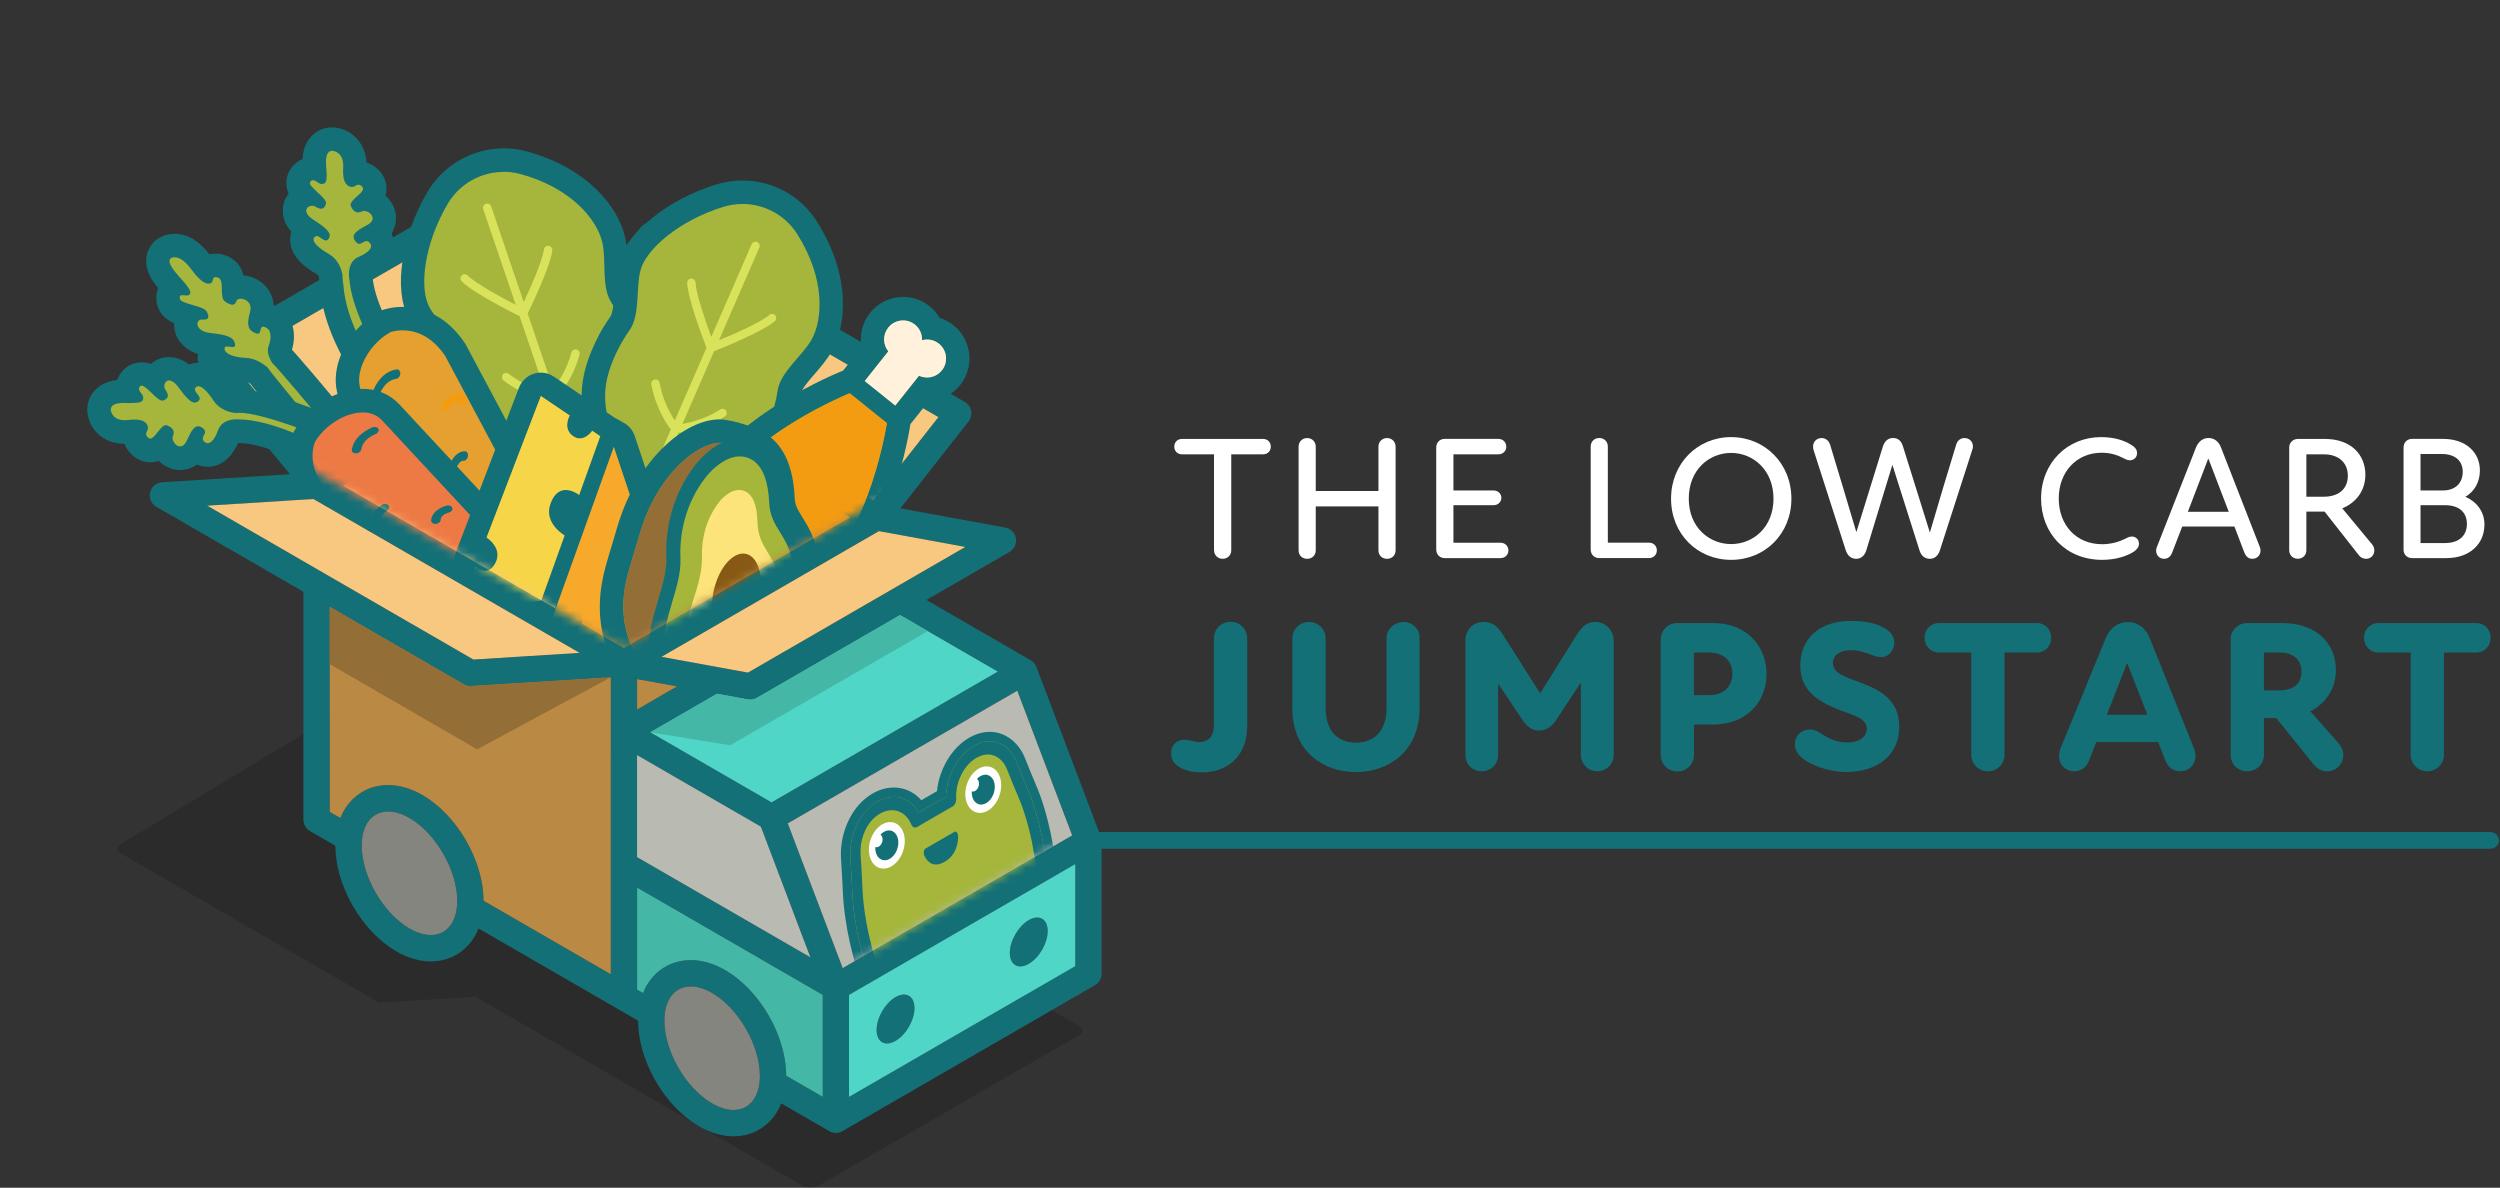 <svg width="301" height="143" viewBox="0 0 301 143" fill="none" xmlns="http://www.w3.org/2000/svg">
<rect x="0" y="0" width="301" height="143" fill="#333333" stroke="none"/>
<g opacity="0.16">
<path d="M52.529 78.709L14.534 101.631C14.021 101.941 14.021 102.439 14.546 102.744L45.651 120.723L57.24 120L96.639 142.776C97.159 143.075 98.005 143.075 98.53 142.776L129.94 124.621C130.459 124.321 130.459 123.83 129.94 123.531L52.523 78.72L52.529 78.709Z" fill="black"/>
</g>
<path d="M105.543 124.005C105.543 122.548 106.564 120.78 107.822 120.057C109.081 119.328 110.102 119.921 110.102 121.373C110.102 122.825 109.081 124.598 107.822 125.321C106.564 126.05 105.543 125.457 105.543 124.005ZM123.863 116.046C125.121 115.317 126.143 113.549 126.143 112.098C126.143 110.646 125.121 110.053 123.863 110.782C122.605 111.51 121.584 113.278 121.584 114.73C121.584 116.182 122.605 116.775 123.863 116.046ZM132.631 101.286V117.238C132.631 117.803 132.326 118.328 131.841 118.611L101.43 136.189C101.187 136.33 100.911 136.404 100.64 136.404C100.369 136.404 100.093 136.33 99.85 136.189L94.061 132.845C93.813 133.467 93.486 134.037 93.085 134.54C91.917 136.003 90.224 136.811 88.312 136.811C86.946 136.811 85.553 136.404 84.159 135.602C82.15 134.438 80.294 132.501 78.934 130.145C77.575 127.79 76.824 125.208 76.824 122.887L74.33 121.446L57.618 111.787C57.37 112.414 57.043 112.979 56.642 113.482C55.474 114.945 53.781 115.752 51.869 115.752C50.503 115.752 49.11 115.346 47.716 114.544C45.707 113.38 43.851 111.442 42.491 109.087C41.132 106.731 40.381 104.15 40.381 101.828L37.323 100.06C36.832 99.778 36.533 99.253 36.533 98.688V71.252L18.822 61.017C18.219 60.667 17.914 59.961 18.072 59.283C18.23 58.605 18.817 58.108 19.516 58.063L34.914 57.097L24.16 44.105C23.861 43.743 23.737 43.275 23.821 42.811C23.906 42.354 24.182 41.953 24.589 41.721L55 24.142C55.666 23.758 56.518 23.911 57.009 24.504L68.496 38.383L77.118 27.402C77.603 26.78 78.472 26.617 79.154 27.006L116.162 48.398C116.556 48.629 116.839 49.019 116.923 49.471C117.008 49.923 116.895 50.386 116.613 50.748L108.403 61.209L121.036 63.519C121.691 63.638 122.199 64.152 122.311 64.807C122.424 65.462 122.12 66.118 121.544 66.451L111.535 72.235L124.1 79.499C124.422 79.686 124.659 79.974 124.788 80.307L132.535 100.738C132.603 100.913 132.637 101.105 132.637 101.303L132.631 101.286ZM108.364 74.054L91.127 84.018C90.885 84.159 90.614 84.233 90.337 84.233C90.241 84.233 90.145 84.227 90.055 84.21L86.326 83.527L78.291 88.17L92.893 96.609L120.139 80.861L108.37 74.054H108.364ZM91.607 99.524L76.7 90.91V103.201L97.576 115.267L91.607 99.524ZM81.513 82.64L76.7 81.759V85.419L81.513 82.64ZM105.819 63.949L79.645 79.081L90.049 80.985L116.224 65.852L105.819 63.949ZM70.894 40.439L105.131 60.232L112.985 50.222L78.748 30.429L70.894 40.439ZM38.48 56.436L66.11 40.467L55.418 27.554L27.788 43.523L38.48 56.436ZM41.29 58.481L66.905 73.286V43.659L41.29 58.481ZM56.997 79.409L69.788 78.607L37.735 60.079L24.944 60.881L56.997 79.409ZM55.051 108.466C55.051 104.794 52.478 100.326 49.301 98.49C48.376 97.954 47.507 97.705 46.734 97.705C44.85 97.705 43.552 99.213 43.552 101.817C43.552 105.489 46.125 109.957 49.301 111.793C50.227 112.324 51.096 112.578 51.869 112.578C53.753 112.578 55.051 111.07 55.051 108.466ZM73.54 81.55L56.715 82.6C56.681 82.6 56.648 82.6 56.619 82.6C56.343 82.6 56.066 82.527 55.83 82.386L39.699 73.06V97.75L40.979 98.49C41.227 97.863 41.555 97.298 41.955 96.796C43.123 95.332 44.816 94.525 46.729 94.525C48.094 94.525 49.488 94.931 50.881 95.734C52.89 96.897 54.746 98.835 56.106 101.19C57.466 103.546 58.216 106.127 58.216 108.449L73.54 117.306V81.533V81.55ZM75.12 78.036L102.366 62.288L70.07 43.625V75.122L75.12 78.042V78.036ZM91.488 129.529C91.488 125.858 88.915 121.39 85.739 119.554C84.814 119.017 83.945 118.769 83.172 118.769C81.287 118.769 79.989 120.277 79.989 122.881C79.989 126.553 82.562 131.021 85.744 132.857C86.67 133.388 87.539 133.642 88.312 133.642C90.196 133.642 91.494 132.134 91.494 129.529H91.488ZM99.054 119.78L76.706 106.861V119.153L77.422 119.565C77.67 118.938 77.998 118.373 78.398 117.871C79.566 116.408 81.259 115.6 83.172 115.6C84.537 115.6 85.931 116.007 87.324 116.809C89.333 117.972 91.189 119.91 92.549 122.265C93.909 124.621 94.659 127.202 94.659 129.524L99.06 132.066V119.774L99.054 119.78ZM101.458 116.56L129.093 100.586L122.481 83.16L94.845 99.134L101.458 116.56ZM129.466 104.031L102.22 119.78V132.071L129.466 116.323V104.031Z" fill="#147077"/>
<path d="M55.051 108.466C55.051 104.794 52.478 100.326 49.301 98.49C48.376 97.953 47.507 97.705 46.734 97.705C44.85 97.705 43.552 99.213 43.552 101.817C43.552 105.489 46.125 109.957 49.301 111.793C50.227 112.324 51.096 112.578 51.869 112.578C53.753 112.578 55.051 111.07 55.051 108.466ZM91.488 129.529C91.488 125.858 88.915 121.39 85.739 119.554C84.814 119.017 83.945 118.769 83.172 118.769C81.287 118.769 79.989 120.277 79.989 122.881C79.989 126.553 82.562 131.021 85.744 132.856C86.67 133.387 87.539 133.642 88.312 133.642C90.196 133.642 91.494 132.133 91.494 129.529H91.488Z" fill="#85857F"/>
<path d="M102.22 119.78V132.071L129.466 116.323V104.031L102.22 119.78ZM107.822 125.321C106.564 126.05 105.543 125.457 105.543 124.005C105.543 122.553 106.564 120.78 107.822 120.057C109.081 119.328 110.102 119.921 110.102 121.373C110.102 122.824 109.081 124.598 107.822 125.321ZM123.863 116.046C122.605 116.775 121.584 116.182 121.584 114.73C121.584 113.278 122.605 111.505 123.863 110.782C125.121 110.053 126.143 110.646 126.143 112.098C126.143 113.549 125.121 115.323 123.863 116.046ZM108.364 74.054L91.127 84.018C90.885 84.159 90.614 84.233 90.337 84.233C90.241 84.233 90.145 84.227 90.055 84.21L86.326 83.527L78.291 88.17L92.893 96.609L120.139 80.861L108.37 74.054H108.364Z" fill="#4FD6C7"/>
<path d="M99.054 119.78L76.706 106.861V119.153L77.422 119.565C77.67 118.938 77.998 118.373 78.398 117.871C79.566 116.408 81.259 115.6 83.171 115.6C84.537 115.6 85.931 116.007 87.324 116.809C89.333 117.972 91.189 119.91 92.549 122.265C93.909 124.621 94.659 127.202 94.659 129.524L99.06 132.066V119.774L99.054 119.78Z" fill="#44B7A6"/>
<path d="M111.693 75.98L108.364 74.054L91.127 84.018C90.885 84.159 90.614 84.233 90.337 84.233C90.241 84.233 90.145 84.227 90.055 84.21L86.326 83.527L78.291 88.17L87.917 89.729L111.699 75.986L111.693 75.98Z" fill="#44B7A6"/>
<path d="M91.607 99.524L76.7 90.91V103.201L97.576 115.267L91.607 99.524ZM101.458 116.56L129.093 100.586L122.481 83.16L94.845 99.134L101.458 116.56Z" fill="#B9BAB2"/>
<path d="M73.54 81.55L56.715 82.6C56.681 82.6 56.648 82.6 56.619 82.6C56.343 82.6 56.066 82.527 55.83 82.386L39.699 73.06V97.75L40.979 98.49C41.227 97.863 41.555 97.298 41.955 96.796C43.123 95.333 44.816 94.525 46.729 94.525C48.094 94.525 49.488 94.931 50.881 95.734C52.89 96.897 54.746 98.835 56.106 101.19C57.466 103.546 58.216 106.127 58.216 108.449L73.54 117.306V81.533V81.55ZM75.12 78.036L102.366 62.288L70.07 43.625V75.122L75.12 78.042V78.036Z" fill="#BA8A45"/>
<path d="M81.513 82.64L76.706 81.764V85.425L81.513 82.64Z" fill="#BA8A45"/>
<path d="M56.619 82.606C56.343 82.606 56.066 82.533 55.83 82.391L39.699 73.065V79.962L57.443 90.22L73.54 81.544L56.715 82.595C56.681 82.595 56.648 82.595 56.619 82.595V82.606Z" fill="#946E37"/>
<path d="M105.819 63.949L79.645 79.081L90.049 80.985L116.224 65.852L105.819 63.949ZM70.894 40.439L105.131 60.232L112.985 50.222L78.748 30.429L70.894 40.439ZM66.911 73.286V43.658L41.295 58.481L66.911 73.286ZM38.48 56.436L66.109 40.467L55.418 27.554L27.788 43.523L38.48 56.436ZM56.997 79.409L69.788 78.607L37.735 60.079L24.944 60.881L56.997 79.409Z" fill="#F9C880"/>
<mask id="mask0_2043_2348" style="mask-type:luminance" maskUnits="userSpaceOnUse" x="94" y="83" width="36" height="34">
<path d="M94.845 99.134L101.458 116.56L129.088 100.591L122.481 83.159L94.845 99.134Z" fill="white"/>
</mask>
<g mask="url(#mask0_2043_2348)">
<path d="M113.707 131.043C113.482 131.043 113.267 130.969 113.087 130.823C102.869 122.683 102.101 108.957 102.05 107.42C102.017 106.477 101.881 104.234 101.825 103.314C101.678 100.986 102.581 98.501 104.115 96.981C104.217 96.88 104.324 96.784 104.431 96.688C105.413 95.835 106.519 95.383 107.614 95.383C108.883 95.383 110.017 95.993 110.79 97.078C111.05 96.925 111.964 96.394 111.964 96.394C112.567 96.044 113.013 95.79 113.346 95.598C113.436 94.264 113.848 92.948 114.548 91.785C115.417 90.327 116.63 89.294 117.961 88.876C118.086 88.836 118.215 88.802 118.339 88.774C118.616 88.712 118.898 88.678 119.169 88.678C120.799 88.678 122.199 89.74 122.904 91.514C123.293 92.485 123.993 94.225 124.303 94.937C124.851 96.185 129.528 107.624 124.755 124.31C124.642 124.705 124.394 125.033 124.078 125.219C123.914 125.315 123.728 125.366 123.547 125.372L114.271 130.885C114.271 130.885 114.226 130.907 114.204 130.919C114.046 130.998 113.876 131.043 113.707 131.043Z" fill="#A6B53B"/>
<path d="M119.163 89.243C120.534 89.243 121.753 90.158 122.374 91.723C122.763 92.7 123.468 94.445 123.784 95.163C124.326 96.394 128.93 107.658 124.213 124.152C124.14 124.412 123.982 124.621 123.795 124.728C123.711 124.779 123.615 124.807 123.525 124.807C123.485 124.807 123.451 124.807 123.417 124.796L113.984 130.405C113.893 130.456 113.803 130.484 113.707 130.484C113.611 130.484 113.515 130.456 113.436 130.388C103.416 122.406 102.665 108.917 102.615 107.403C102.581 106.511 102.457 104.438 102.383 103.28C102.248 101.105 103.083 98.795 104.51 97.388C104.606 97.298 104.702 97.208 104.798 97.117C105.707 96.332 106.688 95.948 107.614 95.948C108.821 95.948 109.921 96.598 110.604 97.84C110.948 97.637 111.467 97.338 112.246 96.886C113.03 96.434 113.544 96.134 113.893 95.942C113.933 94.609 114.328 93.254 115.027 92.079C115.829 90.74 116.929 89.797 118.125 89.412C118.238 89.379 118.345 89.35 118.452 89.322C118.689 89.266 118.926 89.243 119.158 89.243M119.163 88.113C118.847 88.113 118.526 88.147 118.21 88.221C118.069 88.254 117.928 88.288 117.786 88.334C116.325 88.797 114.999 89.921 114.063 91.497C113.374 92.649 112.945 93.937 112.81 95.259C112.511 95.428 112.144 95.643 111.682 95.908C111.394 96.072 111.146 96.219 110.926 96.343C110.068 95.366 108.906 94.818 107.614 94.818C106.378 94.818 105.148 95.315 104.059 96.259C103.941 96.36 103.828 96.468 103.715 96.575C102.067 98.202 101.103 100.857 101.255 103.342C101.328 104.494 101.452 106.556 101.481 107.437C101.537 109.002 102.316 122.965 112.731 131.263C113.013 131.484 113.346 131.602 113.702 131.602C113.95 131.602 114.204 131.54 114.435 131.427C114.475 131.41 114.514 131.388 114.554 131.365L123.716 125.92C123.936 125.891 124.157 125.818 124.354 125.705C124.8 125.451 125.138 124.993 125.291 124.462C130.12 107.584 125.37 95.976 124.811 94.705C124.489 93.971 123.728 92.079 123.417 91.299C122.633 89.333 120.997 88.113 119.158 88.113H119.163Z" fill="#147077"/>
<path d="M105.774 118.605L104.922 117.283C103.173 112.306 102.947 108.098 102.919 107.302C102.885 106.404 102.761 104.325 102.688 103.167C102.564 101.145 103.337 98.987 104.663 97.682C104.753 97.597 104.843 97.513 104.934 97.433C105.182 97.213 105.447 97.027 105.712 96.874C107.478 95.852 109.38 96.36 110.339 98.111L110.463 98.332L110.689 98.196C111.033 97.993 111.541 97.699 112.314 97.253L112.33 97.241C113.109 96.79 113.628 96.49 113.972 96.298L114.198 96.174L114.209 95.874C114.249 94.62 114.61 93.378 115.264 92.276C115.817 91.356 116.528 90.621 117.318 90.164C117.589 90.005 117.865 89.881 118.148 89.796C118.249 89.763 118.351 89.734 118.452 89.712C119.987 89.367 121.414 90.248 122.097 91.949C122.486 92.926 123.192 94.671 123.513 95.4C123.795 96.044 125.24 99.557 125.798 105.217C125.392 106.093 125.262 105.59 125.392 106.093C125.55 106.72 125.804 106.082 125.934 106.59C126.301 108.047 125.381 108.194 125.686 108.172C126.481 108.104 125.663 111.589 125.573 112.899C125.212 118.068 124.896 118.13 123.372 123.361L123.649 123.993C123.649 123.993 123.587 124.688 123.423 124.784L113.989 130.393" fill="#A5B63B"/>
<path d="M105.825 99.54C104.753 100.467 104.313 102.223 104.838 103.46C105.362 104.697 106.654 104.946 107.726 104.02C108.798 103.093 109.238 101.337 108.714 100.099C108.189 98.862 106.897 98.614 105.825 99.54Z" fill="white"/>
<path d="M120.54 94.389C120.472 92.886 119.451 91.977 118.26 92.355C117.07 92.734 116.162 94.253 116.229 95.756C116.297 97.258 117.318 98.168 118.509 97.789C119.699 97.411 120.608 95.891 120.54 94.389Z" fill="white"/>
<path d="M108.02 100.698C108.358 101.495 108.071 102.624 107.382 103.218C106.694 103.816 105.865 103.652 105.526 102.856C105.187 102.06 105.475 100.93 106.164 100.337C106.852 99.744 107.681 99.902 108.02 100.698Z" fill="#137077"/>
<path d="M117.002 95.513C117.047 96.479 117.702 97.061 118.469 96.818C119.237 96.575 119.818 95.598 119.773 94.632C119.727 93.666 119.073 93.084 118.306 93.327C117.538 93.57 116.957 94.547 117.002 95.513Z" fill="#137077"/>
<path d="M123.795 124.728C123.671 124.795 123.542 124.824 123.412 124.79C123.096 124.711 122.938 124.293 123.062 123.858C127.587 108.047 123.197 97.315 122.684 96.14C122.374 95.439 121.736 93.858 121.256 92.655C120.726 91.322 119.615 90.632 118.435 90.898C118.356 90.915 118.277 90.937 118.193 90.966C117.324 91.243 116.523 91.926 115.947 92.897C115.366 93.869 115.078 95.004 115.123 96.106C115.123 96.151 115.129 96.208 115.129 96.253C115.129 96.546 114.994 96.852 114.785 97.032C114.734 97.078 114.683 97.111 114.633 97.134C114.339 97.292 110.773 99.354 110.486 99.535C110.435 99.569 110.384 99.591 110.333 99.608C110.096 99.687 109.865 99.585 109.752 99.348C109.729 99.314 109.724 99.292 109.713 99.252C108.917 97.371 106.959 96.993 105.345 98.394C105.272 98.456 105.204 98.524 105.131 98.591C104.11 99.597 103.517 101.269 103.613 102.856C103.687 104.02 103.811 106.115 103.845 107.03C103.895 108.471 104.612 121.327 114.215 128.975C114.48 129.184 114.52 129.67 114.305 130.06C114.091 130.45 113.702 130.591 113.436 130.382C103.416 122.4 102.665 108.911 102.615 107.398C102.581 106.505 102.457 104.432 102.383 103.274C102.248 101.099 103.083 98.789 104.51 97.382C104.606 97.292 104.702 97.202 104.798 97.111C106.891 95.293 109.402 95.648 110.604 97.84C110.948 97.637 111.467 97.337 112.246 96.885C113.024 96.434 113.544 96.134 113.893 95.942C113.933 94.609 114.328 93.253 115.027 92.079C115.829 90.74 116.929 89.796 118.125 89.412C118.238 89.378 118.345 89.35 118.452 89.322C120.105 88.949 121.64 89.892 122.374 91.723C122.763 92.7 123.468 94.445 123.784 95.163C124.326 96.394 128.93 107.657 124.213 124.152C124.14 124.411 123.982 124.62 123.795 124.728Z" fill="#137077"/>
<path d="M106.197 100.732C106.35 101.088 106.22 101.585 105.915 101.851C105.611 102.116 105.238 102.043 105.091 101.692C104.939 101.337 105.069 100.839 105.374 100.574C105.678 100.308 106.051 100.382 106.197 100.732Z" fill="white"/>
<path d="M116.641 94.699C116.658 95.129 116.951 95.388 117.29 95.281C117.628 95.174 117.888 94.739 117.871 94.31C117.854 93.88 117.561 93.621 117.222 93.728C116.884 93.835 116.624 94.27 116.641 94.699Z" fill="white"/>
<path d="M114.915 100.145C115.123 100.026 115.355 100.309 115.355 100.698C115.355 101.563 115.118 102.958 113.735 103.76C112.353 104.562 111.631 103.72 111.298 103.048C111.151 102.743 111.219 102.286 111.428 102.167L114.92 100.15L114.915 100.145Z" fill="#137077"/>
</g>
<mask id="mask1_2043_2348" style="mask-type:luminance" maskUnits="userSpaceOnUse" x="0" y="0" width="129" height="79">
<path d="M34.327 54.769L75.12 78.036L120.551 51.595L128.405 16.155L49.691 0L0 20.685L12.125 63.514L34.327 54.769Z" fill="white"/>
</mask>
<g mask="url(#mask1_2043_2348)">
<path d="M68.09 60.909C65.54 60.909 63.565 59.463 62.532 56.831C61.962 55.385 61.139 54.775 60.005 53.939C58.487 52.821 56.602 51.425 55.237 47.725C54.707 46.285 54.346 44.811 54.165 43.353C54.041 42.337 53.116 41.201 52.224 40.105C51.581 39.315 50.91 38.495 50.441 37.614C48.85 34.632 49.815 28.701 52.687 23.826C54.34 21.019 57.387 19.279 60.637 19.279C61.455 19.279 62.267 19.386 63.051 19.606C69.501 21.369 73.145 25.549 73.896 28.915C74.116 29.887 74.138 30.949 74.167 31.971C74.201 33.389 74.24 34.852 74.81 35.705C75.628 36.931 76.311 38.281 76.847 39.721C78.218 43.421 77.693 45.709 77.27 47.545C76.954 48.923 76.728 49.917 77.236 51.391C77.913 53.346 77.817 55.091 76.954 56.588C75.622 58.887 72.863 59.712 72.034 59.915C71.47 60.209 69.901 60.926 68.096 60.926L68.09 60.909Z" fill="#A6B53B"/>
<path d="M60.637 20.685C61.314 20.685 62.002 20.776 62.685 20.962C68.902 22.663 71.932 26.554 72.525 29.215C73.021 31.452 72.367 34.57 73.642 36.479C74.291 37.451 74.968 38.688 75.526 40.202C77.744 46.195 74.477 47.714 75.91 51.843C77.828 57.379 71.537 58.565 71.537 58.565C71.537 58.565 69.924 59.497 68.096 59.497C66.544 59.497 64.834 58.819 63.847 56.317C62.245 52.25 58.775 53.227 56.557 47.24C55.999 45.726 55.705 44.348 55.564 43.19C55.288 40.913 52.76 38.976 51.682 36.954C50.464 34.666 51.039 29.407 53.9 24.549C55.327 22.126 57.917 20.697 60.637 20.697M60.637 17.861C56.89 17.861 53.375 19.872 51.468 23.103C48.32 28.452 47.361 34.83 49.189 38.27C49.725 39.27 50.435 40.145 51.124 40.992C51.818 41.845 52.687 42.907 52.76 43.517C52.952 45.088 53.336 46.669 53.906 48.211C55.418 52.307 57.584 53.905 59.158 55.069C60.208 55.848 60.789 56.278 61.212 57.345C62.459 60.503 64.964 62.316 68.084 62.316C70.031 62.316 71.735 61.61 72.513 61.226C73.687 60.921 76.632 59.927 78.167 57.272C78.912 55.99 79.583 53.843 78.562 50.906C78.184 49.821 78.347 49.115 78.641 47.839C79.081 45.924 79.679 43.303 78.161 39.207C77.591 37.665 76.852 36.214 75.978 34.898C75.639 34.389 75.6 33.017 75.572 31.915C75.543 30.825 75.515 29.695 75.267 28.588C74.488 25.086 70.917 20.273 63.418 18.228C62.51 17.98 61.573 17.855 60.631 17.855L60.637 17.861Z" fill="#147077"/>
<path d="M66.059 29.593C65.782 29.554 65.528 29.752 65.489 30.028C65.291 31.474 63.858 34.677 63.057 36.377L59.142 24.86C59.051 24.594 58.764 24.453 58.498 24.543C58.233 24.634 58.092 24.922 58.182 25.187L62.098 36.705C60.428 35.846 57.342 34.186 56.303 33.163C56.106 32.966 55.784 32.971 55.587 33.163C55.389 33.361 55.395 33.683 55.587 33.881C57.003 35.276 61.556 37.575 62.561 38.072L65.641 47.127C64.897 46.94 62.995 46.364 61.246 45.008C61.026 44.839 60.71 44.879 60.535 45.099C60.366 45.308 60.405 45.636 60.625 45.811C63.04 47.68 65.675 48.177 65.782 48.2C65.856 48.211 65.929 48.2 65.997 48.189L68.192 54.634C68.282 54.899 68.57 55.041 68.835 54.95C68.936 54.916 69.021 54.854 69.077 54.769C69.173 54.639 69.207 54.47 69.151 54.306L66.962 47.861C67.029 47.833 67.091 47.793 67.142 47.737C67.165 47.709 67.356 47.5 67.633 47.127C68.237 46.308 69.247 44.726 69.777 42.693C69.85 42.421 69.687 42.145 69.416 42.077C69.145 42.009 68.869 42.167 68.801 42.438C68.242 44.574 67.086 46.2 66.612 46.799L63.531 37.75C64.022 36.745 66.234 32.141 66.499 30.169C66.538 29.893 66.341 29.639 66.064 29.599L66.059 29.593Z" fill="#D8E25A"/>
<path d="M80.774 64.378C78.883 64.378 77.242 63.57 76.666 63.248C75.842 63.022 73.112 62.113 71.848 59.774C71.03 58.255 70.984 56.504 71.718 54.572C72.271 53.12 72.073 52.114 71.797 50.731C71.43 48.878 70.979 46.579 72.457 42.924C73.032 41.501 73.76 40.168 74.612 38.97C75.205 38.134 75.284 36.671 75.363 35.259C75.419 34.236 75.476 33.18 75.724 32.214C76.559 28.938 81.264 25.21 86.664 23.549C87.544 23.278 88.453 23.143 89.372 23.143C92.555 23.143 95.466 24.747 97.164 27.43C100.741 33.084 100.617 38.631 98.908 41.625C98.411 42.489 97.723 43.291 97.051 44.065C96.126 45.138 95.167 46.246 95.014 47.257C94.794 48.708 94.388 50.171 93.813 51.595C92.335 55.249 90.405 56.588 88.859 57.661C87.697 58.469 86.862 59.051 86.247 60.48C85.163 62.999 83.217 64.389 80.768 64.389L80.774 64.378Z" fill="#A6B53B"/>
<path d="M89.384 24.555C92.007 24.555 94.529 25.882 95.985 28.181C99.432 33.632 99.049 38.552 97.695 40.919C96.555 42.907 93.971 44.771 93.627 47.036C93.452 48.189 93.119 49.561 92.515 51.058C90.117 56.978 86.681 55.899 84.96 59.915C83.933 62.305 82.286 62.971 80.779 62.971C78.889 62.971 77.208 61.932 77.208 61.932C77.208 61.932 70.962 60.554 73.044 55.08C74.596 50.996 71.379 49.375 73.777 43.455C74.381 41.958 75.098 40.744 75.775 39.795C77.106 37.931 76.542 34.79 77.106 32.57C77.744 30.057 81.71 26.56 87.099 24.905C87.855 24.673 88.628 24.56 89.395 24.56M89.384 21.73C88.323 21.73 87.273 21.889 86.258 22.199C80.328 24.024 75.323 28.091 74.364 31.87C74.082 32.971 74.02 34.095 73.958 35.186C73.896 36.287 73.823 37.654 73.467 38.157C72.547 39.445 71.774 40.874 71.154 42.399C69.517 46.443 70.037 49.087 70.415 51.013C70.668 52.295 70.81 53.007 70.398 54.08C69.292 56.989 69.901 59.153 70.601 60.452C72.056 63.146 74.968 64.231 76.136 64.57C76.931 64.988 78.726 65.796 80.768 65.796C83.815 65.796 86.224 64.101 87.544 61.034C87.996 59.977 88.588 59.565 89.666 58.82C91.279 57.701 93.486 56.17 95.122 52.12C95.737 50.595 96.171 49.025 96.408 47.46C96.499 46.856 97.396 45.816 98.118 44.986C98.829 44.161 99.568 43.308 100.132 42.325C101.909 39.213 102.513 33.248 98.355 26.673C96.397 23.578 93.04 21.73 89.372 21.73H89.384Z" fill="#147077"/>
<path d="M93.35 37.976C93.169 37.761 92.853 37.733 92.639 37.914C91.522 38.852 88.306 40.247 86.568 40.959L91.426 29.808C91.539 29.554 91.426 29.255 91.166 29.142C90.913 29.029 90.614 29.142 90.501 29.401L85.643 40.552C84.988 38.789 83.826 35.479 83.747 34.022C83.73 33.745 83.493 33.531 83.217 33.542C82.935 33.553 82.72 33.796 82.737 34.073C82.839 36.061 84.655 40.829 85.062 41.874L81.242 50.635C80.819 49.996 79.803 48.285 79.419 46.105C79.374 45.828 79.109 45.647 78.833 45.692C78.567 45.732 78.376 46.003 78.421 46.28C78.945 49.29 80.554 51.437 80.621 51.527C80.666 51.589 80.728 51.629 80.79 51.663L78.071 57.905C77.958 58.159 78.071 58.458 78.331 58.571C78.426 58.616 78.534 58.622 78.63 58.605C78.787 58.577 78.929 58.469 78.996 58.311L81.716 52.069C81.784 52.092 81.857 52.103 81.93 52.098C81.964 52.098 82.252 52.064 82.703 51.974C83.702 51.776 85.507 51.29 87.273 50.143C87.51 49.991 87.572 49.675 87.42 49.443C87.268 49.206 86.952 49.138 86.721 49.296C84.87 50.499 82.923 50.917 82.162 51.041L85.981 42.28C87.025 41.868 91.753 39.959 93.277 38.682C93.491 38.501 93.519 38.185 93.339 37.97L93.35 37.976Z" fill="#D8E25A"/>
<path d="M45.233 45.268C45.036 45.268 44.844 45.234 44.658 45.172C44.274 45.037 43.953 44.782 43.733 44.432C42.909 43.173 40.246 38.818 39.941 34.446L39.918 34.316C39.862 33.931 39.811 33.587 39.828 33.27C39.749 32.83 39.523 32.175 38.863 31.796C37.193 30.836 36.398 29.927 36.353 28.927C36.33 28.413 36.511 27.938 36.86 27.582C35.264 26.486 35.399 25.3 35.535 24.831C35.698 24.278 36.104 23.832 36.623 23.583C36.217 23.142 35.913 22.679 35.89 22.098C35.873 21.657 36.031 21.239 36.33 20.917C36.804 20.409 37.334 20.301 37.69 20.301C37.758 20.301 37.819 20.301 37.876 20.312C37.87 20.239 37.865 20.16 37.853 20.075C37.746 18.872 37.961 18.002 38.497 17.415C38.886 16.991 39.411 16.759 39.98 16.759C40.144 16.759 40.285 16.776 40.392 16.799C41.447 16.968 42.864 17.991 42.728 20.256C42.711 20.527 42.717 20.736 42.728 20.894C42.858 20.86 43.01 20.838 43.168 20.838C43.704 20.838 44.195 21.064 44.63 21.516C44.968 21.866 45.143 22.318 45.126 22.792C45.109 23.329 44.861 23.753 44.551 24.103C45.295 24.34 46.006 24.944 46.221 25.814C46.384 26.492 46.209 27.396 45.318 28.068C45.888 28.537 46.159 29.198 46.068 29.881C45.882 31.311 44.269 32.005 43.744 32.237C43.411 32.378 43.405 32.909 43.428 33.208V33.231C43.439 33.276 43.445 33.327 43.45 33.383C43.716 37.179 46.796 42.088 46.83 42.133C47.321 42.901 47.225 43.964 46.599 44.653C46.243 45.048 45.747 45.274 45.239 45.274L45.233 45.268Z" fill="#A6B53B"/>
<path d="M39.98 18.16C40.071 18.16 40.133 18.177 40.133 18.177C40.133 18.177 41.431 18.313 41.318 20.16C41.222 21.776 41.622 22.34 42.215 22.493C42.271 22.504 42.316 22.51 42.367 22.51C42.694 22.51 42.898 22.233 43.163 22.239C43.292 22.239 43.434 22.301 43.608 22.487C44.212 23.114 41.893 24.086 42.243 24.826C42.486 25.34 42.762 25.572 43.106 25.572C43.259 25.572 43.428 25.526 43.62 25.436C43.687 25.402 43.761 25.391 43.845 25.391C44.522 25.391 45.578 26.391 44.173 27.114C42.598 27.927 42.249 28.419 42.847 29.119C42.993 29.294 43.134 29.356 43.259 29.356C43.558 29.356 43.823 29.023 44.122 29.023C44.212 29.023 44.302 29.051 44.398 29.125C44.957 29.565 44.737 30.26 43.185 30.927C42.012 31.429 41.972 32.717 42.023 33.316C42.023 33.333 42.017 33.344 42.017 33.361C42.029 33.395 42.04 33.429 42.045 33.468C42.339 37.654 45.606 42.828 45.64 42.879C45.786 43.111 45.747 43.478 45.549 43.692C45.453 43.794 45.34 43.851 45.233 43.851C45.194 43.851 45.16 43.845 45.12 43.834C45.041 43.805 44.974 43.755 44.923 43.67C44.782 43.45 41.662 38.857 41.346 34.344C41.335 34.186 41.182 33.378 41.256 33.254C41.256 33.248 41.25 33.242 41.25 33.237C41.177 32.638 40.866 31.316 39.563 30.565C37.842 29.576 37.47 28.82 37.949 28.486C38.006 28.447 38.068 28.424 38.136 28.424C38.48 28.424 38.88 28.949 39.236 28.949C39.337 28.949 39.439 28.904 39.535 28.786C39.997 28.187 39.54 27.616 37.763 26.475C36.296 25.532 36.934 24.769 37.583 24.769C37.718 24.769 37.859 24.803 37.977 24.877C38.248 25.046 38.48 25.131 38.666 25.131C38.942 25.131 39.134 24.939 39.253 24.526C39.456 23.843 36.883 22.386 37.368 21.866C37.481 21.742 37.594 21.697 37.695 21.697C38.028 21.697 38.339 22.154 38.756 22.154C38.767 22.154 38.779 22.154 38.79 22.154C39.365 22.12 39.411 21.584 39.264 19.934C39.129 18.347 39.698 18.155 39.98 18.155M39.98 15.336C39.01 15.336 38.118 15.732 37.458 16.449C36.68 17.296 36.465 18.341 36.426 19.143C36.014 19.324 35.63 19.595 35.303 19.94C34.745 20.539 34.451 21.318 34.479 22.137C34.496 22.572 34.598 22.962 34.75 23.312C34.496 23.64 34.299 24.012 34.18 24.425C34.034 24.928 33.752 26.441 35.077 27.899C34.97 28.249 34.925 28.616 34.942 28.989C35.032 30.994 36.821 32.254 38.158 33.022C38.299 33.101 38.372 33.271 38.412 33.406C38.412 33.796 38.468 34.169 38.519 34.519L38.53 34.615C38.875 39.168 41.436 43.517 42.531 45.178L42.548 45.201C42.931 45.799 43.518 46.268 44.19 46.5C44.522 46.618 44.872 46.675 45.228 46.675C46.136 46.675 47.011 46.279 47.631 45.59C48.675 44.438 48.833 42.659 48.009 41.359C47.203 40.077 45.047 36.118 44.85 33.271V33.259C46.413 32.457 47.293 31.378 47.462 30.051C47.547 29.384 47.434 28.724 47.14 28.13C47.699 27.232 47.772 26.238 47.586 25.47C47.406 24.73 46.988 24.069 46.418 23.566C46.48 23.34 46.52 23.092 46.531 22.832C46.559 21.973 46.243 21.154 45.64 20.527C45.137 20.008 44.607 19.72 44.133 19.567C44.02 17.816 43.151 16.805 42.593 16.33C41.876 15.72 41.126 15.494 40.68 15.41C40.488 15.37 40.246 15.336 39.975 15.336H39.98Z" fill="#147077"/>
<path d="M63.52 62.689C63.52 62.689 64.315 64.751 63.734 65.355C63.271 65.835 62.182 64.406 62.182 64.406L63.52 62.689Z" fill="#F39C12"/>
<path d="M62.279 65.976C60.834 65.976 59.305 65.146 57.596 63.446L43.14 49.03C42.091 47.985 41.645 46.511 41.893 44.884C42.26 42.455 44.099 39.925 46.368 38.739L46.447 38.693L46.531 38.66C46.667 38.609 47.394 38.36 48.467 38.36C49.894 38.36 52.619 38.846 54.786 42.105L54.825 42.162L64.304 59.932C64.942 61.034 65.636 62.689 65.162 64.09C64.908 64.841 64.366 65.406 63.593 65.722C63.176 65.892 62.736 65.982 62.273 65.982L62.279 65.976Z" fill="#E6A030"/>
<path d="M48.472 39.772C49.821 39.772 51.886 40.281 53.618 42.885L63.063 60.593C63.644 61.599 64.643 63.762 63.063 64.412C62.809 64.519 62.544 64.564 62.279 64.564C60.834 64.564 59.333 63.186 58.594 62.446L44.139 48.031C41.905 45.805 44.195 41.473 47.028 39.987C47.028 39.987 47.603 39.772 48.472 39.772ZM48.472 36.948C47.197 36.948 46.294 37.242 46.052 37.332L45.882 37.394L45.719 37.479C43.078 38.863 40.934 41.817 40.505 44.664C40.189 46.748 40.776 48.652 42.153 50.025L56.608 64.44C58.594 66.423 60.45 67.383 62.284 67.383C62.927 67.383 63.554 67.259 64.141 67.022C65.28 66.553 66.121 65.671 66.504 64.536C67.018 63.022 66.691 61.232 65.534 59.221L56.112 41.552L56.05 41.427L55.971 41.314C53.437 37.513 50.187 36.942 48.478 36.942L48.472 36.948Z" fill="#147077"/>
<path d="M53.398 49.499C53.544 49.539 53.719 49.477 53.849 49.313C54.278 48.776 54.791 48.437 55.158 48.443C55.305 48.443 55.406 48.505 55.468 48.624C55.593 48.872 55.869 48.912 56.089 48.714C56.303 48.516 56.382 48.161 56.258 47.912C56.066 47.528 55.728 47.313 55.322 47.302C54.684 47.285 53.917 47.754 53.268 48.562C53.076 48.799 53.053 49.16 53.217 49.369C53.268 49.437 53.336 49.477 53.409 49.499H53.398Z" fill="#F39C12"/>
<path d="M54.368 56.831C54.605 56.893 54.865 56.69 54.949 56.385C55.096 55.865 55.48 55.447 55.795 55.476C56.038 55.498 56.281 55.261 56.337 54.945C56.394 54.628 56.236 54.357 55.993 54.335C55.231 54.267 54.396 55.069 54.092 56.159C54.007 56.47 54.125 56.769 54.362 56.831H54.368Z" fill="#137077"/>
<path d="M61.178 61.955C61.302 61.989 61.449 61.949 61.568 61.83C61.968 61.452 62.081 61.559 62.115 61.593C62.301 61.768 62.583 61.7 62.758 61.441C62.927 61.181 62.916 60.825 62.73 60.65C62.487 60.418 61.951 60.147 61.094 60.96C60.879 61.164 60.812 61.525 60.941 61.763C60.998 61.864 61.082 61.932 61.173 61.955H61.178Z" fill="#C77C11"/>
<path d="M45.233 47.63C45.425 47.68 45.651 47.55 45.769 47.308C46.266 46.268 46.892 45.726 47.727 45.607C47.975 45.573 48.19 45.291 48.196 44.975C48.207 44.658 48.009 44.438 47.761 44.472C46.61 44.636 45.685 45.427 45.013 46.827C44.878 47.115 44.934 47.454 45.143 47.584C45.171 47.601 45.205 47.618 45.239 47.624L45.233 47.63Z" fill="#137077"/>
<path d="M37.763 52.397C37.267 52.397 36.804 52.205 36.471 51.855C36.313 51.691 36.189 51.499 36.104 51.29C35.958 51.115 35.732 50.838 35.456 50.505C33.058 47.596 31.856 46.138 31.28 45.308C30.857 44.958 30.236 44.545 29.616 44.517C27.923 44.432 26.75 44.02 26.129 43.286C25.757 42.851 25.587 42.314 25.644 41.772C25.649 41.704 25.666 41.631 25.683 41.563C25.553 41.546 25.412 41.529 25.255 41.512C23.184 41.297 22.32 40.049 22.377 38.902C22.394 38.586 22.479 38.287 22.625 38.032C21.576 37.727 20.368 37.309 20.244 36.061C20.177 35.372 20.436 34.931 20.662 34.677C20.701 34.632 20.746 34.593 20.791 34.547C20.628 34.361 20.476 34.191 20.385 34.09C19.584 33.197 18.715 32.017 19.099 30.842C19.302 30.226 19.759 29.876 20.188 29.723C20.38 29.65 20.662 29.571 21.029 29.571C21.785 29.571 22.93 29.91 24.109 31.52C24.402 31.921 24.64 32.197 24.814 32.384C25.238 32 25.734 31.96 25.937 31.96C26.174 31.96 26.428 32.005 26.699 32.101C28.036 32.559 28.104 33.937 28.115 34.739C28.375 34.626 28.668 34.564 28.984 34.564C29.791 34.564 30.592 34.96 31.072 35.592C31.562 36.242 31.703 37.072 31.466 37.937C31.466 37.942 31.466 37.948 31.461 37.959C31.551 37.948 31.625 37.942 31.675 37.942C31.799 37.942 31.929 37.953 32.059 37.982C32.753 38.123 33.317 38.535 33.656 39.145C33.966 39.699 34.214 40.676 33.661 42.167C33.644 42.207 33.65 42.433 33.904 42.856C34.395 43.325 35.19 44.263 36.764 46.116C38.8 48.514 39.823 49.904 39.834 50.284C39.868 51.2 39.23 52.058 38.322 52.324C38.136 52.38 37.949 52.408 37.763 52.408V52.397Z" fill="#A6B53B"/>
<path d="M21.028 30.977C21.423 30.977 22.117 31.186 22.969 32.344C23.968 33.711 24.622 34.152 25.108 34.152C25.187 34.152 25.26 34.141 25.328 34.118C25.757 33.988 25.486 33.361 25.937 33.361C26.016 33.361 26.118 33.378 26.242 33.423C27.116 33.723 26.321 35.79 27.111 36.321C27.483 36.57 27.765 36.688 27.98 36.688C28.228 36.688 28.38 36.53 28.476 36.225C28.527 36.056 28.736 35.965 28.984 35.965C29.571 35.965 30.406 36.462 30.107 37.547C29.678 39.095 29.825 39.733 30.75 40.106C30.868 40.157 30.964 40.173 31.038 40.173C31.512 40.173 31.213 39.337 31.675 39.337C31.703 39.337 31.737 39.337 31.777 39.349C32.476 39.49 32.855 40.264 32.341 41.659C32.076 42.371 32.426 43.167 32.826 43.777C33.001 43.777 38.423 50.234 38.423 50.318C38.435 50.584 38.209 50.872 37.921 50.957C37.865 50.974 37.814 50.979 37.763 50.979C37.65 50.979 37.549 50.94 37.481 50.866C37.425 50.804 37.385 50.725 37.38 50.623C37.38 50.601 32.2 44.382 32.234 44.263C31.619 43.738 30.71 43.15 29.678 43.099C27.793 43.003 26.981 42.472 27.037 41.919C27.054 41.761 27.178 41.715 27.336 41.715C27.54 41.715 27.799 41.783 28.002 41.783C28.205 41.783 28.358 41.71 28.301 41.422C28.154 40.625 27.421 40.309 25.384 40.1C23.387 39.891 23.539 38.473 24.267 38.473C24.284 38.473 24.301 38.473 24.318 38.473C24.391 38.479 24.459 38.484 24.521 38.484C25.119 38.484 25.243 38.196 24.893 37.519C24.51 36.767 21.711 36.649 21.638 35.914C21.61 35.604 21.745 35.536 21.942 35.536C22.1 35.536 22.298 35.581 22.473 35.581C22.597 35.581 22.71 35.559 22.794 35.485C23.15 35.169 22.772 34.638 21.429 33.141C19.725 31.243 20.673 31.04 20.673 31.04C20.673 31.04 20.797 30.972 21.017 30.972M21.028 28.153C20.498 28.153 20.064 28.26 19.748 28.373C18.817 28.69 18.072 29.435 17.762 30.396C17.169 32.209 18.309 33.824 19.031 34.677C18.851 35.141 18.783 35.66 18.839 36.191C18.986 37.682 19.968 38.468 20.961 38.925C20.904 41.049 22.535 42.337 24.318 42.772C24.442 43.286 24.69 43.772 25.051 44.195C25.948 45.252 27.421 45.816 29.543 45.924C29.627 45.924 29.847 45.997 30.157 46.223C30.265 46.364 30.372 46.506 30.474 46.636C30.767 47.008 31.179 47.522 31.636 48.082C32.533 49.189 33.622 50.505 34.361 51.397C34.575 51.657 34.756 51.877 34.897 52.047C35.038 52.335 35.23 52.6 35.456 52.838C36.065 53.465 36.883 53.809 37.763 53.809C38.085 53.809 38.406 53.764 38.717 53.668C40.234 53.222 41.295 51.776 41.244 50.228C41.211 49.228 40.872 48.822 39.744 47.46C39.224 46.833 38.536 46.014 37.837 45.19C37.3 44.557 36.522 43.647 35.89 42.924C35.625 42.619 35.382 42.348 35.157 42.111C35.653 40.399 35.297 39.179 34.886 38.445C34.457 37.677 33.78 37.089 32.967 36.773C32.905 36.027 32.64 35.321 32.189 34.722C31.506 33.824 30.451 33.254 29.323 33.152C29.074 32.226 28.493 31.209 27.145 30.752C26.721 30.605 26.326 30.537 25.926 30.537C25.695 30.537 25.446 30.565 25.198 30.622C23.68 28.577 22.089 28.148 21.017 28.148L21.028 28.153Z" fill="#147077"/>
<path d="M21.683 55.171C20.95 55.171 20.239 54.764 19.782 54.08C19.674 53.917 19.584 53.747 19.516 53.572C19.144 53.939 18.687 54.233 18.078 54.233C17.66 54.233 17.265 54.086 16.944 53.804C16.492 53.414 16.052 52.804 16.216 51.94H16.188C16.013 51.94 15.804 51.951 15.572 51.979C15.369 52.002 15.178 52.013 15.003 52.013C13.005 52.013 12.181 50.674 11.99 49.867C11.86 49.403 11.871 48.759 12.266 48.189C12.751 47.477 13.637 47.121 14.895 47.121C14.895 47.121 15.262 47.127 15.341 47.133C15.2 46.404 15.561 45.856 15.849 45.551C16.159 45.223 16.582 45.037 17.039 45.037C17.604 45.037 18.078 45.308 18.523 45.681C18.552 45.613 18.58 45.551 18.614 45.489C18.958 44.822 19.629 44.404 20.363 44.404C21.141 44.404 21.869 44.834 22.529 45.681C22.873 45.302 23.347 45.093 23.866 45.093C24.86 45.093 25.807 45.839 26.857 47.432C27.303 48.11 28.036 48.279 28.471 48.319C28.583 48.307 28.707 48.307 28.832 48.307C32.087 48.307 39.462 51.386 39.749 51.55C40.11 51.753 40.387 52.058 40.539 52.431C40.816 53.086 40.652 53.86 40.133 54.391C39.738 54.792 39.185 55.024 38.609 55.024C38.26 55.024 37.921 54.939 37.628 54.775C37.583 54.747 32.499 51.962 28.702 51.923C28.645 51.923 28.595 51.923 28.544 51.911H28.471C28.121 51.911 27.686 51.974 27.573 52.284C26.975 53.945 26.106 54.786 25.001 54.786C24.448 54.786 23.917 54.549 23.511 54.109C22.885 55.063 22.044 55.176 21.677 55.176L21.683 55.171Z" fill="#A6B53B"/>
<path d="M20.368 45.811C20.662 45.811 21.051 46.031 21.491 46.641C22.416 47.912 22.981 48.471 23.443 48.471C23.601 48.471 23.754 48.404 23.9 48.274C24.47 47.777 23.201 47.212 23.511 46.715C23.596 46.579 23.72 46.5 23.872 46.5C24.273 46.5 24.893 47.003 25.683 48.2C26.507 49.454 27.844 49.686 28.448 49.725C28.454 49.725 28.459 49.725 28.465 49.725C28.578 49.714 28.702 49.703 28.837 49.703C31.709 49.703 38.846 52.64 39.067 52.764C39.151 52.81 39.213 52.877 39.242 52.951C39.298 53.086 39.264 53.25 39.129 53.386C38.999 53.521 38.801 53.595 38.615 53.595C38.508 53.595 38.406 53.572 38.322 53.521C38.265 53.493 32.911 50.533 28.724 50.488C28.685 50.488 28.651 50.477 28.612 50.471C28.595 50.471 28.583 50.482 28.567 50.482C28.538 50.482 28.51 50.482 28.482 50.482C27.855 50.482 26.671 50.641 26.259 51.787C25.858 52.894 25.407 53.358 25.012 53.358C24.837 53.358 24.679 53.267 24.532 53.109C24.064 52.578 25.164 52.115 24.431 51.561C24.222 51.403 24.036 51.318 23.855 51.318C23.41 51.318 23.02 51.844 22.512 53.002C22.27 53.55 21.971 53.747 21.689 53.747C21.13 53.747 20.639 52.968 20.808 52.555C21.062 51.934 20.876 51.527 20.12 51.217C20.075 51.2 20.024 51.188 19.979 51.188C19.341 51.188 18.664 52.81 18.083 52.81C18.01 52.81 17.937 52.781 17.863 52.719C17.203 52.154 17.976 51.906 17.79 51.324C17.637 50.844 17.214 50.516 16.193 50.516C15.962 50.516 15.708 50.533 15.415 50.567C15.268 50.584 15.132 50.59 15.008 50.59C13.541 50.59 13.361 49.494 13.361 49.494C13.361 49.494 12.988 48.517 14.901 48.517C14.952 48.517 15.008 48.517 15.065 48.517C15.313 48.522 15.533 48.528 15.73 48.528C16.864 48.528 17.248 48.398 17.248 47.907C17.248 47.33 16.391 47.014 16.876 46.5C16.921 46.449 16.977 46.427 17.045 46.427C17.632 46.427 18.896 48.24 19.545 48.24C19.578 48.24 19.612 48.24 19.646 48.223C20.318 47.974 20.374 47.585 19.917 46.929C19.624 46.506 19.844 45.794 20.374 45.794M20.368 42.987C19.539 42.987 18.76 43.292 18.157 43.823C17.818 43.698 17.451 43.625 17.045 43.625C16.199 43.625 15.409 43.964 14.828 44.58C14.687 44.726 14.331 45.144 14.1 45.754C12.757 45.907 11.747 46.455 11.104 47.392C10.461 48.33 10.415 49.381 10.613 50.166C10.968 51.77 12.447 53.425 14.986 53.431C15.273 54.171 15.781 54.668 16.024 54.883C16.599 55.38 17.327 55.651 18.078 55.651C18.456 55.651 18.8 55.589 19.105 55.481C19.804 56.182 20.724 56.589 21.677 56.589C22.416 56.589 23.105 56.357 23.692 55.933C24.104 56.108 24.544 56.199 24.995 56.199C26.992 56.199 28.098 54.6 28.662 53.335C28.662 53.335 28.674 53.335 28.679 53.335C31.529 53.363 35.614 55.278 36.945 56.012C37.442 56.289 38.017 56.436 38.604 56.436C39.557 56.436 40.477 56.052 41.132 55.38C42.051 54.442 42.322 53.069 41.831 51.883C41.555 51.222 41.058 50.663 40.426 50.313C40.099 50.132 32.471 46.895 28.826 46.895C28.713 46.895 28.606 46.895 28.499 46.901C28.352 46.879 28.138 46.816 28.03 46.658C27.19 45.382 25.847 43.681 23.861 43.681C23.472 43.681 23.093 43.749 22.738 43.885C21.858 43.173 21 42.998 20.357 42.998L20.368 42.987Z" fill="#147077"/>
<path d="M59.999 70.524C59.999 70.524 62.03 71.388 62.657 70.829C63.153 70.382 61.76 69.242 61.76 69.242L59.999 70.524Z" fill="#F39C12"/>
<path d="M60.45 72.342C59.26 72.342 58.007 71.715 57.172 71.19L39.8 61.124L39.744 61.085C35.726 58.198 35.924 54.346 36.59 52.708L36.623 52.623L36.669 52.544C38.062 50.087 41.064 48.234 43.642 48.234C45.002 48.234 46.187 48.731 47.056 49.663L60.953 64.621C63.102 66.931 63.796 68.976 63.018 70.704C62.549 71.744 61.613 72.342 60.45 72.342Z" fill="#ED7A45"/>
<path d="M43.642 49.652C44.545 49.652 45.386 49.946 46.023 50.635L59.92 65.592C60.766 66.502 62.465 68.501 61.731 70.134C61.466 70.727 60.986 70.942 60.45 70.942C59.576 70.942 58.532 70.388 57.923 70.004L40.567 59.949C36.392 56.95 37.898 53.256 37.898 53.256C39.01 51.301 41.51 49.663 43.648 49.663M43.648 46.828C40.545 46.828 37.097 48.94 35.444 51.849L35.354 52.007L35.286 52.177C35.179 52.442 34.649 53.866 34.863 55.781C35.06 57.537 35.924 60.079 38.925 62.231L39.038 62.31L39.157 62.378L56.473 72.41C57.9 73.303 59.243 73.749 60.456 73.749C62.171 73.749 63.616 72.828 64.31 71.281C65.342 68.987 64.564 66.423 61.991 63.655L48.094 48.697C46.966 47.483 45.391 46.816 43.648 46.816V46.828Z" fill="#147077"/>
<path d="M46.847 60.994C46.881 61.141 46.813 61.316 46.644 61.435C46.091 61.847 45.736 62.35 45.736 62.717C45.736 62.864 45.792 62.966 45.905 63.033C46.148 63.169 46.176 63.446 45.973 63.655C45.77 63.864 45.408 63.926 45.166 63.796C44.788 63.587 44.585 63.248 44.585 62.836C44.585 62.197 45.087 61.446 45.91 60.825C46.153 60.644 46.514 60.633 46.717 60.802C46.785 60.859 46.825 60.926 46.842 60.994H46.847Z" fill="#137077"/>
<path d="M54.464 61.164C54.515 61.401 54.306 61.655 53.996 61.729C53.471 61.853 53.042 62.231 53.059 62.548C53.071 62.791 52.828 63.028 52.512 63.073C52.196 63.118 51.931 62.954 51.914 62.712C51.874 61.943 52.698 61.136 53.798 60.876C54.109 60.802 54.408 60.932 54.459 61.169L54.464 61.164Z" fill="#137077"/>
<path d="M59.344 68.151C59.373 68.275 59.328 68.422 59.209 68.541C58.82 68.925 58.921 69.044 58.955 69.083C59.124 69.275 59.045 69.558 58.78 69.722C58.515 69.88 58.16 69.857 57.99 69.671C57.765 69.416 57.511 68.874 58.357 68.044C58.566 67.835 58.927 67.784 59.164 67.92C59.266 67.976 59.328 68.067 59.35 68.157L59.344 68.151Z" fill="#C77C11"/>
<path d="M45.589 51.714C45.634 51.906 45.499 52.126 45.25 52.239C44.195 52.702 43.637 53.306 43.49 54.137C43.445 54.385 43.157 54.589 42.841 54.589C42.525 54.589 42.311 54.385 42.356 54.137C42.559 52.99 43.383 52.092 44.805 51.465C45.098 51.335 45.431 51.409 45.555 51.623C45.572 51.651 45.583 51.685 45.595 51.719L45.589 51.714Z" fill="#137077"/>
<path d="M63.362 83.708C63.091 83.708 62.82 83.629 62.583 83.476L53.392 77.404C52.839 77.037 52.613 76.336 52.85 75.72L63.796 47.183C63.949 46.782 64.281 46.472 64.688 46.342C64.829 46.297 64.97 46.274 65.111 46.274C65.387 46.274 65.664 46.359 65.901 46.517L69.365 48.861C69.98 49.279 70.166 50.098 69.794 50.736C69.749 50.827 69.574 51.194 69.788 51.352C69.794 51.352 69.8 51.363 69.805 51.363C69.901 51.312 70.048 51.177 70.132 51.058C70.409 50.669 70.855 50.46 71.306 50.46C71.577 50.46 71.848 50.539 72.085 50.697L73.241 51.482L74.426 52.137C74.737 52.307 74.968 52.589 75.081 52.928L81.942 73.489C82.167 74.161 81.857 74.901 81.219 75.206L63.971 83.566C63.774 83.662 63.565 83.708 63.356 83.708H63.362Z" fill="#A6B53B"/>
<path d="M65.122 47.686L68.587 50.03C68.587 50.03 67.695 51.572 68.976 52.499C69.269 52.714 69.551 52.792 69.811 52.792C70.68 52.792 71.306 51.872 71.306 51.872L72.513 52.691L73.755 53.38L80.616 73.941L63.367 82.301L62.166 81.51L62.149 81.499L54.176 76.229L54.65 74.992L65.122 47.692M65.122 44.862C64.84 44.862 64.552 44.907 64.276 44.992C63.458 45.252 62.798 45.867 62.487 46.675L52.015 73.975L51.541 75.212C51.068 76.449 51.513 77.85 52.619 78.584L60.592 83.855L61.805 84.657C62.273 84.967 62.815 85.125 63.356 85.125C63.774 85.125 64.197 85.029 64.586 84.843L81.834 76.483C83.109 75.862 83.73 74.393 83.279 73.043L76.418 52.482C76.192 51.81 75.724 51.251 75.109 50.906L73.98 50.279L72.874 49.533C72.356 49.183 71.791 48.934 71.199 48.934C71.193 48.934 71.182 48.934 71.176 48.934C70.973 48.443 70.623 48.008 70.155 47.692L66.691 45.348C66.217 45.026 65.669 44.862 65.111 44.862H65.122Z" fill="#147077"/>
<path d="M72.513 52.691L71.306 51.872C71.306 51.872 70.257 53.425 68.976 52.499C67.695 51.573 68.587 50.031 68.587 50.031L65.122 47.686L54.176 76.218L62.16 81.505L72.508 52.697L72.513 52.691Z" fill="#F7D548"/>
<path d="M79.374 73.252L72.513 52.691L62.166 81.499L79.374 73.252Z" fill="#F7A118"/>
<path d="M80.61 73.936L73.749 53.38L63.362 82.296L80.61 73.936Z" fill="#F7A92C"/>
<path d="M58.273 64.519C58.273 64.519 60.665 65.813 59.638 67.79C58.611 69.767 56.947 67.982 56.947 67.982L58.273 64.525V64.519Z" fill="#137077"/>
<path d="M65.489 72.298C65.489 72.298 62.549 72.139 61.28 75.144C60.01 78.15 62.871 79.59 62.871 79.59L65.489 72.298Z" fill="#137077"/>
<path d="M72.513 52.691L73.749 53.38L63.362 82.296L62.171 81.488L72.513 52.691Z" fill="#137077"/>
<path d="M63.508 82.731L61.833 81.595L72.361 52.284L74.099 53.25L74.02 53.476L63.508 82.736V82.731ZM62.51 81.375L63.221 81.855L73.405 53.505L72.666 53.098L62.51 81.375Z" fill="#137077"/>
<path d="M63.768 81.16L54.65 74.986L54.176 76.223L63.362 82.296L63.768 81.16Z" fill="#F7A92C"/>
<path d="M94.969 71.659C91.652 71.659 87.905 69.512 85.863 66.439C84.356 64.174 84.018 61.757 84.904 59.622C88.3 51.454 101.481 46.155 102.039 45.935C102.135 45.895 102.237 45.867 102.338 45.856L105.278 42.162C104.843 40.975 105.029 39.597 105.848 38.569C106.553 37.682 107.608 37.174 108.742 37.174C109.571 37.174 110.39 37.462 111.044 37.976C111.558 38.383 111.941 38.919 112.178 39.512C112.816 39.608 113.425 39.868 113.933 40.275C115.524 41.546 115.789 43.879 114.52 45.472C113.814 46.358 112.759 46.867 111.631 46.867C111.484 46.867 111.337 46.856 111.191 46.839L108.24 50.55C108.246 50.651 108.24 50.753 108.229 50.855C108.138 51.454 106 65.575 98.682 70.574C97.621 71.297 96.38 71.665 94.981 71.665L94.969 71.659Z" fill="#A6B53B"/>
<path d="M108.736 38.581C109.233 38.581 109.735 38.744 110.158 39.078C110.751 39.552 111.044 40.258 111.016 40.964C111.213 40.908 111.422 40.88 111.625 40.88C112.122 40.88 112.624 41.043 113.041 41.377C114.029 42.162 114.192 43.602 113.408 44.591C112.957 45.156 112.291 45.449 111.625 45.449C111.292 45.449 110.965 45.376 110.655 45.235L106.536 50.414L106.824 50.646C106.824 50.646 104.77 64.694 97.875 69.405C97.017 69.993 96.019 70.252 94.969 70.252C90.157 70.252 84.278 64.802 86.207 60.17C89.412 52.459 102.558 47.251 102.558 47.251L102.846 47.483L106.959 42.309C106.299 41.495 106.271 40.303 106.948 39.45C107.399 38.886 108.065 38.586 108.736 38.586M108.736 35.756C107.173 35.756 105.712 36.457 104.742 37.682C103.794 38.868 103.461 40.399 103.732 41.828L101.509 44.619C101.26 44.715 97.898 46.076 94.106 48.404C88.695 51.73 85.163 55.317 83.6 59.074C82.523 61.661 82.912 64.553 84.689 67.219C86.98 70.659 91.212 73.066 94.969 73.066C96.634 73.066 98.186 72.602 99.466 71.727C102.84 69.422 105.582 65.186 107.608 59.147C109.002 54.984 109.56 51.42 109.611 51.07L111.845 48.262C113.323 48.2 114.689 47.505 115.614 46.342C117.369 44.139 117.002 40.913 114.802 39.162C114.305 38.767 113.741 38.473 113.143 38.281C112.827 37.739 112.415 37.259 111.919 36.863C111.016 36.146 109.887 35.751 108.742 35.751L108.736 35.756Z" fill="#147077"/>
<path d="M113.408 44.59C114.192 43.602 114.029 42.162 113.041 41.377C112.449 40.902 111.693 40.778 111.01 40.964C111.038 40.258 110.745 39.552 110.153 39.078C109.165 38.292 107.726 38.456 106.942 39.445C106.265 40.298 106.293 41.489 106.953 42.303L101.119 49.64L104.804 52.578L110.643 45.234C111.58 45.675 112.725 45.438 113.397 44.59H113.408Z" fill="#FFF1DC"/>
<path d="M106.824 50.646L102.558 47.245C102.558 47.245 89.412 52.453 86.207 60.164C83.86 65.807 93.102 72.664 97.881 69.399C104.77 64.694 106.829 50.64 106.829 50.64L106.824 50.646Z" fill="#F39C12"/>
<path d="M83.409 85.091C82.613 85.091 81.885 84.939 81.231 84.645C81.174 84.623 81.123 84.6 81.067 84.572L80.446 84.25C76.666 82.476 72.626 77.776 73.856 70.461C74.065 69.224 74.432 68.004 75.041 65.988C75.233 65.344 75.453 64.615 75.701 63.785C78.088 55.679 83.634 51.906 86.636 51.906C86.828 51.906 87.014 51.917 87.189 51.945C89.288 52.267 90.93 53.143 90.997 53.182C91.031 53.199 91.059 53.216 91.088 53.239C93.057 54.188 94.129 56.458 94.281 59.994C94.337 61.277 94.828 62.073 95.455 63.084C96.284 64.417 97.311 66.078 97.277 68.891C97.232 73.077 95.342 77.268 91.956 80.697C90.947 81.725 89.88 82.595 88.791 83.284C87.668 83.996 86.546 84.51 85.44 84.809C84.729 85.001 84.046 85.097 83.409 85.097V85.091Z" fill="#A6B53B"/>
<path d="M86.63 53.318C86.749 53.318 86.867 53.323 86.974 53.34C88.859 53.628 90.326 54.425 90.326 54.425V54.442C91.494 54.933 92.713 56.345 92.871 60.057C92.938 61.706 93.581 62.74 94.258 63.836C95.026 65.073 95.895 66.479 95.872 68.88C95.827 72.698 94.084 76.539 90.958 79.708C90.021 80.657 89.04 81.465 88.035 82.098C87.037 82.736 86.038 83.188 85.073 83.448C84.475 83.612 83.922 83.691 83.414 83.691C82.777 83.691 82.212 83.566 81.727 83.323L81.614 83.267C81.614 83.267 81.603 83.261 81.597 83.256L81.106 83.001C77.27 81.2 74.24 76.754 75.256 70.704C75.515 69.174 76.074 67.535 77.061 64.191C79.205 56.91 84.148 53.323 86.641 53.323M86.63 50.493C82.455 50.493 76.723 55.317 74.341 63.384C74.099 64.214 73.879 64.937 73.687 65.581C73.083 67.581 72.683 68.902 72.463 70.23C71.109 78.29 75.577 83.499 79.843 85.526L80.283 85.758C80.283 85.758 80.294 85.764 80.3 85.769L80.413 85.831C80.503 85.877 80.593 85.922 80.689 85.956C81.513 86.323 82.427 86.509 83.403 86.509C84.159 86.509 84.966 86.396 85.801 86.17C87.042 85.831 88.3 85.266 89.542 84.476C90.721 83.725 91.866 82.787 92.955 81.685C96.594 77.997 98.631 73.455 98.682 68.908C98.716 65.688 97.52 63.757 96.645 62.344C96.002 61.305 95.714 60.813 95.68 59.938C95.472 54.978 93.514 52.883 91.77 52.007C91.736 51.985 91.697 51.962 91.657 51.945C91.466 51.838 89.694 50.911 87.392 50.556C87.144 50.516 86.884 50.499 86.625 50.499L86.63 50.493Z" fill="#147077"/>
<path d="M90.326 54.419C90.326 54.419 88.853 53.623 86.974 53.334C84.616 52.973 79.301 56.543 77.05 64.174C76.062 67.524 75.504 69.156 75.244 70.687C74.229 76.737 77.259 81.188 81.095 82.984L81.716 83.306L90.326 54.408V54.419Z" fill="#946E37"/>
<path d="M88.035 82.086C87.037 82.725 86.038 83.176 85.073 83.436C81.851 84.306 79.882 82.826 79.527 79.262C79.301 77.019 80.012 74.613 80.638 72.484C81.191 70.608 81.71 68.84 81.643 67.185C81.423 61.988 83.544 58.475 84.831 56.848C85.451 56.057 86.168 55.396 86.895 54.933C87.623 54.47 88.351 54.216 89.006 54.193C90.36 54.148 92.656 54.843 92.876 60.039C92.944 61.689 93.587 62.723 94.264 63.818C95.031 65.055 95.9 66.462 95.878 68.863C95.833 72.681 94.089 76.522 90.963 79.691C90.027 80.64 89.045 81.448 88.041 82.081L88.035 82.086Z" fill="#137077"/>
<path d="M83.409 85.091C82.083 85.091 81.14 84.679 80.525 84.25C79.154 83.306 78.347 81.674 78.122 79.403C77.868 76.889 78.618 74.342 79.284 72.088C79.803 70.326 80.288 68.665 80.232 67.247C79.995 61.593 82.314 57.758 83.719 55.972C84.441 55.057 85.27 54.289 86.134 53.741C87.076 53.143 88.046 52.809 88.955 52.781C90.456 52.73 94.004 53.329 94.287 59.983C94.343 61.265 94.834 62.062 95.46 63.073C96.284 64.406 97.317 66.067 97.283 68.88C97.237 73.065 95.347 77.257 91.962 80.685C90.947 81.713 89.886 82.583 88.797 83.272C87.674 83.984 86.551 84.498 85.445 84.798C84.684 85.001 84.012 85.086 83.414 85.086L83.409 85.091ZM89.118 55.611C89.118 55.611 89.073 55.611 89.051 55.611C88.656 55.622 88.154 55.809 87.646 56.136C87.053 56.515 86.461 57.068 85.936 57.735C84.774 59.209 82.85 62.395 83.053 67.14C83.132 69.027 82.579 70.908 81.992 72.896C81.406 74.901 80.734 77.166 80.932 79.132C81.028 80.098 81.315 81.369 82.133 81.934C82.715 82.335 83.583 82.386 84.712 82.081C85.541 81.855 86.41 81.459 87.29 80.9C88.199 80.324 89.102 79.584 89.965 78.708C92.831 75.805 94.433 72.308 94.467 68.857C94.49 66.869 93.801 65.756 93.068 64.575C92.357 63.429 91.556 62.135 91.471 60.113C91.387 58.051 90.907 55.617 89.124 55.617L89.118 55.611Z" fill="#137077"/>
<path d="M88.013 81.482C87.059 82.086 86.111 82.521 85.192 82.77C82.128 83.6 80.255 82.188 79.916 78.799C79.702 76.669 80.379 74.376 80.971 72.353C81.496 70.569 81.992 68.885 81.925 67.315C81.716 62.372 83.736 59.028 84.954 57.481C85.547 56.729 86.224 56.102 86.918 55.662C87.612 55.221 88.306 54.978 88.927 54.956C90.213 54.91 92.402 55.577 92.611 60.52C92.679 62.09 93.288 63.073 93.931 64.112C94.659 65.293 95.489 66.626 95.466 68.913C95.426 72.546 93.768 76.2 90.794 79.211C89.903 80.115 88.966 80.883 88.018 81.487L88.013 81.482Z" fill="#A5B63B"/>
<path d="M91.195 62.813C91.11 59.429 89.739 58.949 88.848 58.994C88.498 59.011 88.109 59.158 87.719 59.401L87.189 59.802C86.788 60.175 86.946 59.994 86.608 60.418C85.744 61.491 84.435 63.677 84.514 67.061C84.599 70.552 82.297 74.138 82.534 77.025C82.765 79.81 84.475 80.03 86.094 79.573C87.465 79.183 88.921 78.256 90.269 76.918C91.861 75.336 93.508 72.981 93.598 69.992C93.689 66.891 91.285 66.304 91.195 62.813Z" fill="#FCE37A"/>
<path d="M91.573 69.445C91.849 71.902 90.783 74.85 89.18 76.037C87.584 77.223 86.06 76.189 85.778 73.732C85.502 71.275 86.568 68.326 88.171 67.14C89.767 65.954 91.291 66.987 91.573 69.445Z" fill="#875915"/>
</g>
<path d="M102.967 44.97L101.556 46.733L107.91 51.83L109.321 50.066L102.967 44.97Z" fill="#137077"/>
<path d="M68.603 64.818C68.603 64.818 65.145 63.265 66.369 60.418C67.594 57.571 70.087 59.876 70.087 59.876L68.603 64.813V64.818Z" fill="#137077"/>
<path d="M146.155 76.867C146.155 75.748 147.041 74.862 148.158 74.862C149.276 74.862 150.161 75.748 150.161 76.867V87.418C150.161 91.327 147.453 92.994 144.773 92.994C143.865 92.994 143.08 92.864 142.482 92.604C141.517 92.186 140.998 91.638 140.998 90.65C140.998 89.712 141.726 89.062 142.561 89.062C142.928 89.062 143.238 89.141 143.577 89.221C143.836 89.299 144.124 89.35 144.435 89.35C145.162 89.35 146.15 88.961 146.15 87.317V76.873L146.155 76.867Z" fill="#137077"/>
<path d="M155.6 85.255V76.867C155.6 75.771 156.486 74.884 157.603 74.884C158.721 74.884 159.606 75.771 159.606 76.867V85.227C159.606 88.351 161.378 89.418 163.274 89.418C165.17 89.418 166.941 88.3 166.941 85.227V76.76C166.941 75.72 167.929 74.884 168.995 74.884C170.061 74.884 170.919 75.72 170.919 76.76V85.25C170.919 90.458 167.173 92.96 163.246 92.96C159.319 92.96 155.595 90.458 155.595 85.25L155.6 85.255Z" fill="#137077"/>
<path d="M194.295 77.127V90.853C194.295 91.972 193.437 92.858 192.314 92.858C191.191 92.858 190.334 91.972 190.334 90.853V82.177L187.366 86.684C186.768 87.571 186.091 87.961 185.312 87.961C184.584 87.961 183.907 87.594 183.309 86.684L180.37 82.307V90.853C180.37 92.028 179.512 92.858 178.389 92.858C177.266 92.858 176.437 92.022 176.437 90.853V77.127C176.437 75.822 177.374 74.884 178.57 74.884C179.636 74.884 180.234 75.302 180.883 76.319L185.436 83.481L189.911 76.319C190.537 75.331 191.186 74.884 192.072 74.884C193.318 74.884 194.283 75.873 194.283 77.127H194.295Z" fill="#137077"/>
<path d="M212.694 81.137C212.694 84.159 210.64 87.232 206.216 87.232H203.954V90.881C203.954 92 203.096 92.886 201.951 92.886C200.806 92.886 199.948 92 199.948 90.881V77.025C199.948 75.929 200.806 75.02 201.9 75.02H206.216C210.64 75.02 212.694 78.121 212.694 81.143V81.137ZM208.581 81.115C208.581 79.736 207.695 78.561 205.743 78.561H203.948V83.696H205.743C207.695 83.696 208.581 82.499 208.581 81.115Z" fill="#137077"/>
<path d="M217.354 91.531C216.598 91.034 216.107 90.463 216.107 89.576C216.107 88.56 216.914 87.831 217.902 87.831C218.5 87.831 218.968 88.119 219.436 88.43C220.192 88.899 221.05 89.396 222.455 89.396C223.86 89.396 224.768 88.695 224.768 87.729C224.768 86.504 223.205 86.142 221.569 85.515C218.5 84.346 216.756 82.934 216.756 80.098C216.756 76.997 218.94 74.76 222.822 74.76C224.774 74.76 225.919 75.099 226.698 75.517C227.476 75.907 228.074 76.534 228.074 77.341C228.074 78.251 227.448 79.115 226.512 79.115C225.964 79.115 225.496 78.906 225.157 78.776C224.509 78.545 223.781 78.279 222.844 78.279C221.467 78.279 220.683 78.957 220.683 79.816C220.683 81.092 222.195 81.51 224.012 82.188C226.404 83.075 228.672 84.301 228.672 87.503C228.672 91.045 225.891 92.949 222.297 92.949C220.661 92.949 218.782 92.452 217.354 91.542V91.531Z" fill="#137077"/>
<path d="M246.964 76.788C246.964 77.805 246.208 78.561 245.249 78.561H241.345V90.859C241.345 91.977 240.459 92.864 239.342 92.864C238.225 92.864 237.339 91.977 237.339 90.859V78.561H233.463C232.475 78.561 231.719 77.805 231.719 76.788C231.719 75.771 232.475 75.014 233.463 75.014H245.249C246.214 75.014 246.964 75.771 246.964 76.788Z" fill="#137077"/>
<path d="M264.348 90.983C264.348 92.022 263.569 92.858 262.554 92.858C261.617 92.858 261.019 92.361 260.731 91.61L259.846 89.345H252.381L251.495 91.638C251.207 92.367 250.53 92.864 249.752 92.864C248.635 92.864 247.907 92.005 247.907 91.017C247.907 90.678 247.986 90.367 248.138 89.977L253.526 76.85C254.102 75.443 255.168 74.895 256.206 74.895C257.245 74.895 258.288 75.466 258.836 76.85L264.117 90.006C264.275 90.424 264.348 90.706 264.348 90.994V90.983ZM258.548 86.063L256.156 79.94H256.054L253.662 86.063H258.554H258.548Z" fill="#137077"/>
<path d="M282.127 90.909C282.127 92.005 281.269 92.864 280.203 92.864C279.604 92.864 279.035 92.632 278.487 91.954L274.064 86.458H272.58V90.859C272.58 91.977 271.694 92.864 270.549 92.864C269.403 92.864 268.568 91.977 268.568 90.859V76.946C268.568 75.929 269.426 75.02 270.521 75.02H274.786C279.108 75.02 281.241 77.675 281.241 80.646C281.241 82.99 279.966 84.707 278.171 85.645L281.528 89.447C281.839 89.814 282.127 90.226 282.127 90.904V90.909ZM272.574 83.12H274.448C276.061 83.12 277.099 82.363 277.099 80.877C277.099 79.392 276.061 78.561 274.448 78.561H272.574V83.12Z" fill="#137077"/>
<path d="M299.871 76.788C299.871 77.805 299.115 78.561 298.156 78.561H294.252V90.859C294.252 91.977 293.366 92.864 292.249 92.864C291.132 92.864 290.246 91.977 290.246 90.859V78.561H286.37C285.382 78.561 284.626 77.805 284.626 76.788C284.626 75.771 285.382 75.014 286.37 75.014H298.156C299.121 75.014 299.871 75.771 299.871 76.788Z" fill="#137077"/>
<path d="M146.167 66.27V54.701H142.307C141.76 54.701 141.382 54.3 141.382 53.775C141.382 53.25 141.76 52.849 142.29 52.849H152.097C152.621 52.849 153.005 53.25 153.005 53.775C153.005 54.3 152.627 54.701 152.08 54.701H148.243V66.27C148.243 66.84 147.797 67.281 147.21 67.281C146.624 67.281 146.178 66.84 146.178 66.27H146.167Z" fill="white"/>
<path d="M156.351 66.27V53.775C156.351 53.182 156.797 52.742 157.383 52.742C157.97 52.742 158.416 53.182 158.416 53.775V59.113H165.965V53.775C165.965 53.182 166.411 52.742 166.998 52.742C167.584 52.742 168.03 53.182 168.03 53.775V66.27C168.03 66.841 167.607 67.281 166.998 67.281C166.388 67.281 165.965 66.841 165.965 66.27V60.971H158.416V66.27C158.416 66.841 157.993 67.281 157.383 67.281C156.774 67.281 156.351 66.841 156.351 66.27Z" fill="white"/>
<path d="M172.922 66.185V53.877C172.922 53.284 173.345 52.843 173.915 52.843H180.409C180.956 52.843 181.357 53.244 181.357 53.792C181.357 54.3 180.956 54.701 180.409 54.701H174.993V59.051H179.839C180.364 59.051 180.765 59.452 180.765 59.938C180.765 60.423 180.364 60.825 179.839 60.825H174.993V65.344H180.663C181.21 65.344 181.611 65.745 181.611 66.27C181.611 66.795 181.21 67.196 180.663 67.196H173.938C173.345 67.196 172.928 66.756 172.928 66.185H172.922Z" fill="white"/>
<path d="M191.519 66.162V53.769C191.519 53.176 191.942 52.736 192.551 52.736C193.161 52.736 193.584 53.176 193.584 53.769V65.338H198.56C199.085 65.338 199.485 65.739 199.485 66.264C199.485 66.79 199.085 67.191 198.56 67.191H192.529C191.936 67.191 191.519 66.75 191.519 66.157V66.162Z" fill="white"/>
<path d="M201.195 60.039C201.195 55.797 204.377 52.628 208.428 52.628C212.479 52.628 215.684 55.797 215.684 60.039C215.684 64.282 212.502 67.405 208.428 67.405C204.355 67.405 201.195 64.282 201.195 60.039ZM208.428 65.507C211.086 65.507 213.529 63.48 213.529 60.039C213.529 56.599 211.086 54.532 208.428 54.532C205.771 54.532 203.328 56.56 203.328 60.039C203.328 63.519 205.816 65.507 208.428 65.507Z" fill="white"/>
<path d="M220.339 53.521C221.394 57.045 222.489 60.593 223.504 64.073L226.709 53.73C226.94 53.052 227.363 52.736 227.933 52.736C228.503 52.736 228.904 53.052 229.112 53.73L232.357 64.118C233.389 60.615 234.467 56.961 235.522 53.543C235.691 52.995 236.069 52.741 236.532 52.741C237.102 52.741 237.542 53.165 237.542 53.752C237.542 53.922 237.48 54.114 237.418 54.3L233.559 66.27C233.327 66.948 232.881 67.281 232.357 67.281C231.787 67.281 231.324 66.965 231.11 66.27L227.843 55.967L224.7 66.27C224.492 66.948 224.006 67.281 223.499 67.281C222.929 67.281 222.466 66.965 222.235 66.27L218.398 54.323C218.336 54.153 218.291 53.961 218.291 53.797C218.291 53.165 218.731 52.741 219.323 52.741C219.746 52.741 220.17 52.995 220.333 53.521H220.339Z" fill="white"/>
<path d="M245.746 60.017C245.746 55.73 248.911 52.628 252.956 52.628C254.519 52.628 255.721 53.007 256.562 53.538C257.024 53.815 257.301 54.086 257.301 54.572C257.301 55.057 256.923 55.419 256.438 55.419C256.122 55.419 255.89 55.272 255.614 55.142C255.044 54.848 254.22 54.509 253.041 54.509C250.028 54.509 247.873 56.808 247.873 60.017C247.873 63.225 249.983 65.524 253.103 65.524C254.282 65.524 255.213 65.185 255.823 64.892C256.077 64.767 256.347 64.598 256.669 64.598C257.109 64.598 257.532 64.914 257.532 65.462C257.532 65.863 257.278 66.14 256.985 66.372C256.139 66.942 254.773 67.405 253.103 67.405C248.674 67.405 245.746 64.174 245.746 60.017Z" fill="white"/>
<path d="M259.597 66.309C259.597 66.162 259.62 65.993 259.704 65.823L264.388 53.899C264.703 53.12 265.251 52.736 265.905 52.736C266.56 52.736 267.13 53.114 267.423 53.916L272.061 65.801C272.146 66.01 272.168 66.162 272.168 66.309C272.168 66.835 271.768 67.281 271.198 67.281C270.735 67.281 270.419 67.027 270.227 66.541L269.025 63.395H262.74L261.516 66.564C261.324 67.049 260.968 67.281 260.568 67.281C259.998 67.281 259.597 66.857 259.597 66.309ZM268.343 61.621L265.9 55.244H265.86L263.417 61.621H268.348H268.343Z" fill="white"/>
<path d="M275.621 66.27V53.86C275.621 53.312 276.067 52.849 276.654 52.849H279.921C283.063 52.849 284.79 54.747 284.79 57.153C284.79 59.074 283.673 60.531 282.008 61.203L285.591 65.53C285.783 65.739 285.867 65.993 285.867 66.27C285.867 66.863 285.427 67.281 284.874 67.281C284.536 67.281 284.22 67.134 284.011 66.857L279.881 61.598H277.686V66.264C277.686 66.835 277.246 67.275 276.654 67.275C276.061 67.275 275.621 66.835 275.621 66.264V66.27ZM279.751 59.808C281.546 59.808 282.68 58.898 282.68 57.277C282.68 55.656 281.5 54.701 279.813 54.701H277.686V59.808H279.751Z" fill="white"/>
<path d="M289.388 66.185V53.877C289.388 53.284 289.811 52.843 290.398 52.843H294.15C296.87 52.843 298.579 54.447 298.579 56.645C298.579 58.102 297.863 59.22 296.83 59.813C298.201 60.407 299.127 61.61 299.127 63.146C299.127 65.468 297.4 67.196 294.528 67.196H290.398C289.806 67.196 289.388 66.756 289.388 66.185ZM294.111 59.051C295.628 59.051 296.514 58.164 296.514 56.791C296.514 55.526 295.628 54.662 294.003 54.662H291.431V59.051H294.111ZM294.382 65.383C296.153 65.383 297.016 64.412 297.016 63.084C297.016 61.757 296.153 60.825 294.382 60.825H291.431V65.383H294.382Z" fill="white"/>
<path d="M130.335 101.184H299.871" stroke="#147077" stroke-width="2" stroke-miterlimit="10" stroke-linecap="round"/>
</svg>
